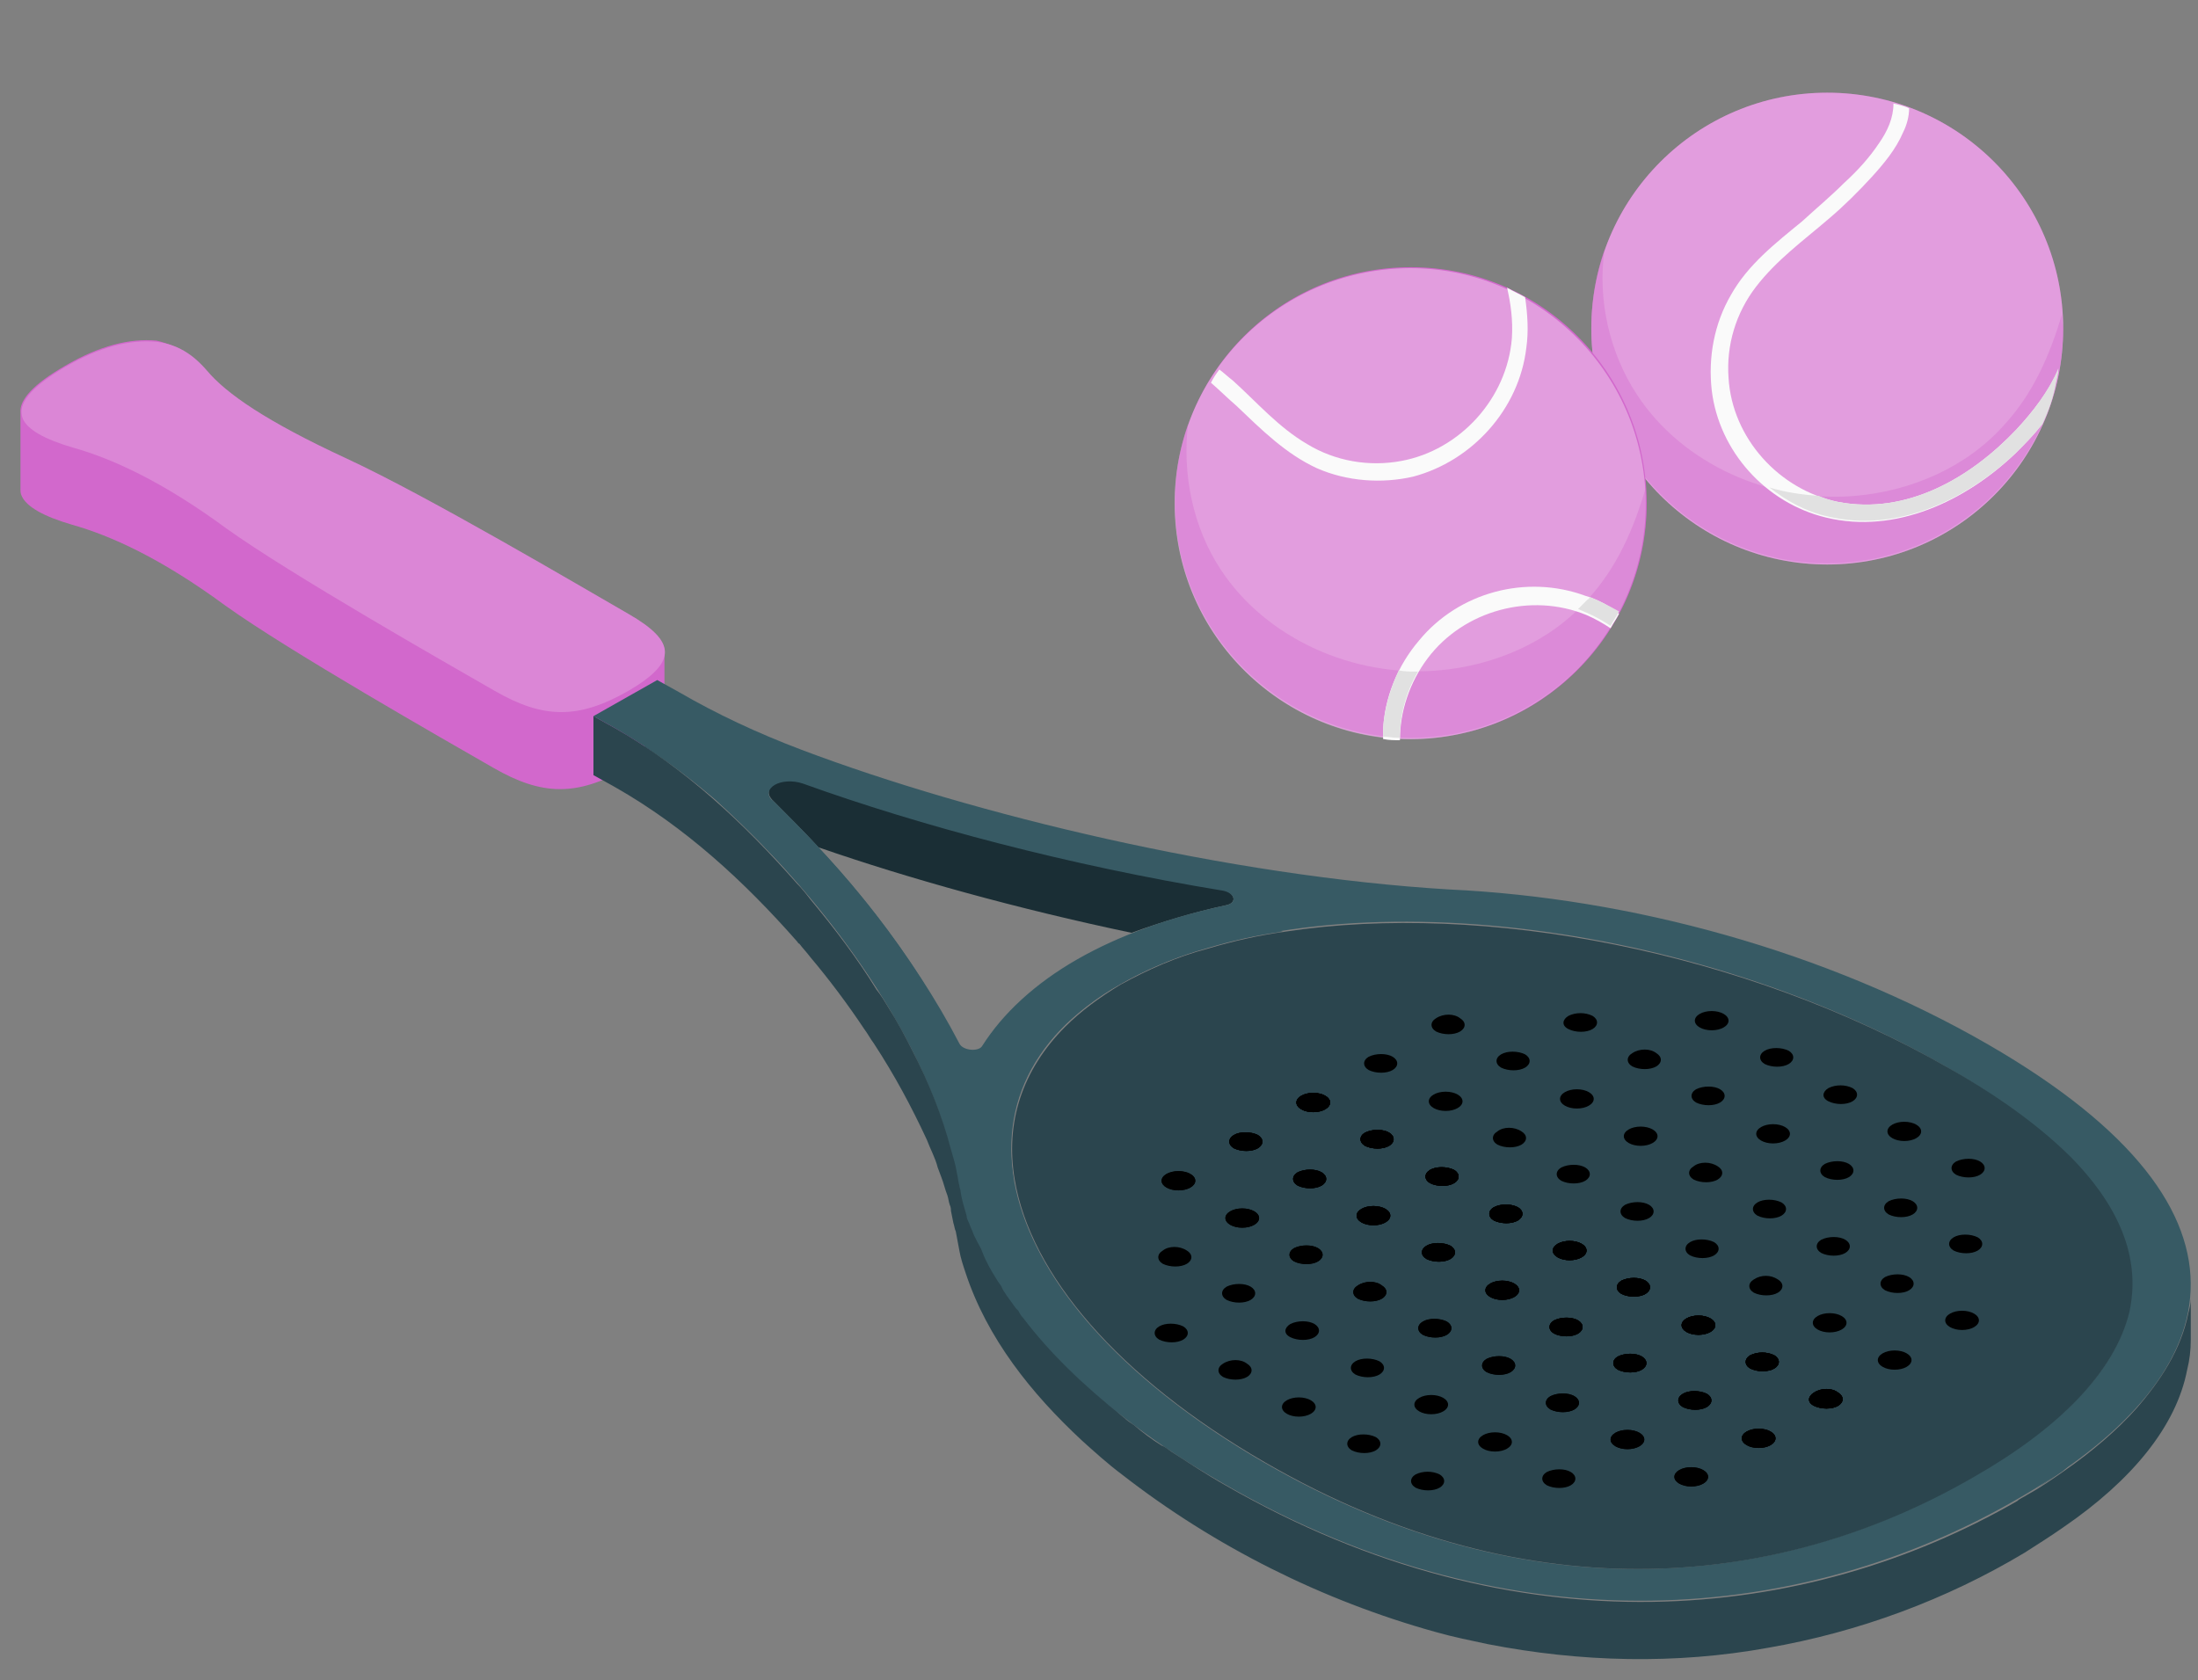 <?xml version="1.0" encoding="utf-8"?>
<!-- Generator: Adobe Illustrator 25.0.0, SVG Export Plug-In . SVG Version: 6.00 Build 0)  -->
<svg version="1.1" id="Layer_1" xmlns="http://www.w3.org/2000/svg" xmlns:xlink="http://www.w3.org/1999/xlink" x="0px" y="0px"
	 viewBox="0 0 182.6 139.6" style="enable-background:new 0 0 182.6 139.6;" xml:space="preserve">
<rect x="0" y="0" width="182.6" height="139.6" fill="#808080" stroke="none"/>
<style type="text/css">
	.st0{fill:#D268CC;}
	.st1{opacity:0.2;fill:#FFFFFF;}
	.st2{fill:#1A2E35;}
	.st3{fill:#375A64;}
	.st4{fill:#2B454E;}
	.st5{opacity:0.35;fill:#FFFFFF;}
	.st6{opacity:0.35;fill:#D268CC;}
	.st7{fill:#FAFAFA;}
	.st8{fill:#E1E1E1;}
</style>
<g id="_Racquet">
	<g>
		<path class="st0" d="M17.2,30.9c1.6,1.9,4.9,4.2,11.6,7.3c6.7,3.1,19.4,10.6,23.4,12.9c2,1.2,3.1,2.2,3,3.2c0,1,0,5.3,0,6.3
			c0,1-1,2-3.1,3.2c-4.2,2.4-7.1,2.3-11.1,0c-4-2.3-17-9.7-22.3-13.5c-5.3-3.9-9.5-5.8-12.7-6.7c-2.4-0.7-3.8-1.5-4.2-2.4
			c-0.1-0.2-0.1-0.4-0.1-0.6c0-1.1,0-6.1,0-6.3c-0.1-1.1,1.1-2.4,3.7-3.9c2.9-1.7,5.4-2.3,7.6-2.1C14.7,28.7,16,29.5,17.2,30.9z"/>
		<path class="st0" d="M5.4,30.5c2.9-1.7,5.4-2.3,7.6-2.1c1.7,0.2,3,1,4.2,2.4c1.6,1.9,4.9,4.2,11.6,7.3
			c6.7,3.1,19.4,10.6,23.4,12.9c4,2.3,4.1,4,0,6.4c-4.2,2.4-7.1,2.3-11.1,0c-4-2.3-17-9.7-22.3-13.5c-5.3-3.9-9.5-5.8-12.7-6.7
			c-2.4-0.7-3.8-1.5-4.2-2.4C1.4,33.6,2.5,32.2,5.4,30.5z"/>
		<path class="st1" d="M5.4,30.5c2.9-1.7,5.4-2.3,7.6-2.1c1.7,0.2,3,1,4.2,2.4c1.6,1.9,4.9,4.2,11.6,7.3
			c6.7,3.1,19.4,10.6,23.4,12.9c4,2.3,4.1,4,0,6.4c-4.2,2.4-7.1,2.3-11.1,0c-4-2.3-17-9.7-22.3-13.5c-5.3-3.9-9.5-5.8-12.7-6.7
			c-2.4-0.7-3.8-1.5-4.2-2.4C1.4,33.6,2.5,32.2,5.4,30.5z"/>
	</g>
	<g>
		<path class="st2" d="M101.9,75.2c-2.8,0.6-5.4,1.4-7.9,2.3c0,0,0,0,0,0c-9.5-2-18.5-4.5-26-7.1c-1.3-1.4-2.5-2.6-3.8-3.9
			c-1.1-1.1,0.7-2.1,2.5-1.5c9.7,3.5,22.1,6.8,34.9,8.9C102.6,74.2,102.8,75,101.9,75.2z"/>
		<path class="st3" d="M165.2,86.8c-13.5-7.8-29.8-12.2-44.8-12.9c-18.3-1.1-39.5-6.2-53.8-11.6c-3.7-1.4-7.1-3-10.2-4.8l-1.8-1
			l-5.3,3l1.8,1c3.1,1.8,5.9,3.8,8.3,5.9c9.3,8.3,18.1,20.5,20,31.1c1.2,8.6,8.8,18.1,22.3,25.8c24.3,14,48.3,11.4,65.8,1.3
			C185,114.6,189.4,100.8,165.2,86.8z M101.9,75.2c-4.7,1-8.9,2.5-12.4,4.5c-3.5,2-6.2,4.5-7.9,7.2c-0.3,0.5-1.6,0.4-1.9-0.2
			c-3.8-7.3-9.5-14.5-15.5-20.1c-1.1-1.1,0.7-2.1,2.5-1.5c9.7,3.5,22.1,6.8,34.9,8.9C102.6,74.2,102.8,75,101.9,75.2z M161.8,88.7
			c22.3,12.9,17.8,25,2.1,34c-15.7,9.1-36.6,11.7-58.9-1.2c-22.3-12.9-27.7-30.7-12-39.7C108.7,72.7,139.5,75.8,161.8,88.7z"/>
		<path class="st3" d="M93,81.8c2.1-1.2,4.6-2.3,7.2-3c2-0.6,4.1-1.1,6.4-1.4c-2.6-0.4-5.3-0.8-7.9-1.3c-1.6,0.5-3.2,1-4.7,1.6
			c-1.6,0.6-3.2,1.4-4.6,2.2c-3.6,2-6.1,4.5-7.9,7.2c-0.3,0.5-1.6,0.4-1.9-0.2C76.8,81,72.6,75.3,68,70.4c-1.3-1.4-2.5-2.6-3.8-3.9
			c-0.2-0.1-0.3-0.3-0.3-0.4c-2.7-1.1-5.2-2.4-7.6-3.7l-1.8-1L53.5,62c2.2,1.4,4.1,2.9,5.9,4.4c1.5,1.4,3,2.8,4.5,4.4
			c0.8,0.8,1.5,1.6,2.3,2.5c0,0,0,0,0,0c6.5,7.4,11.8,16.3,13.2,24.2c0.9,6.6,5.6,13.7,13.7,20.1c-5.1-4.9-8.1-10-8.9-14.8
			c-0.3-1.7-0.3-3.3,0-4.9c-0.8-4.7,0.6-9.1,4.2-12.7C89.7,84,91.2,82.8,93,81.8z M168.2,124.3c1.1-0.7,2.2-1.4,3.2-2.1
			c2-1.8,3.5-3.8,4.5-5.8C174.4,119.4,171.8,122.1,168.2,124.3z"/>
	</g>
	<path class="st4" d="M176.9,109c-1.2,5-5.9,9.7-12.9,13.7c-15.7,9.1-36.6,11.7-58.9-1.2c-12.3-7.1-19.5-15.7-20.8-23.5
		c-0.8-4.7,0.6-9.1,4.2-12.7c1.3-1.3,2.8-2.4,4.6-3.5c2.2-1.2,4.6-2.3,7.3-3c2-0.6,4.2-1.1,6.4-1.4c16.4-2.5,38.2,1.6,55.2,11.4
		c4.4,2.5,7.7,5,10.1,7.4C176.4,100.6,177.8,104.9,176.9,109z"/>
	<g>
		<ellipse cx="97.9" cy="98.1" rx="1.4" ry="0.8"/>
		<path d="M104.5,94.3c0.5,0.3,0.5,0.8,0,1.1c-0.5,0.3-1.4,0.3-2,0c-0.5-0.3-0.5-0.8,0-1.1C103,94,103.9,94,104.5,94.3z"/>
		<ellipse cx="109.1" cy="91.6" rx="1.4" ry="0.8"/>
		<ellipse cx="97.9" cy="98.1" rx="1.4" ry="0.8"/>
		<path d="M104.5,94.3c0.5,0.3,0.5,0.8,0,1.1c-0.5,0.3-1.4,0.3-2,0c-0.5-0.3-0.5-0.8,0-1.1C103,94,103.9,94,104.5,94.3z"/>
		<ellipse cx="109.1" cy="91.6" rx="1.4" ry="0.8"/>
		<path d="M104.5,94.3c0.5,0.3,0.5,0.8,0,1.1c-0.5,0.3-1.4,0.3-2,0c-0.5-0.3-0.5-0.8,0-1.1C103,94,103.9,94,104.5,94.3z"/>
		<ellipse cx="109.1" cy="91.6" rx="1.4" ry="0.8"/>
		<ellipse cx="109.1" cy="91.6" rx="1.4" ry="0.8"/>
		<path d="M115.7,87.8c0.5,0.3,0.5,0.8,0,1.1c-0.5,0.3-1.4,0.3-2,0c-0.5-0.3-0.5-0.8,0-1.1C114.3,87.5,115.2,87.5,115.7,87.8z"/>
		<path d="M121.3,84.6c0.5,0.3,0.5,0.8,0,1.1c-0.5,0.3-1.4,0.3-2,0c-0.5-0.3-0.5-0.8,0-1.1C119.9,84.2,120.8,84.2,121.3,84.6z"/>
		<path d="M98.6,103.9c0.5,0.3,0.5,0.8,0,1.1c-0.5,0.3-1.4,0.3-2,0c-0.5-0.3-0.5-0.8,0-1.1C97.1,103.5,98,103.5,98.6,103.9z"/>
		<ellipse cx="103.2" cy="101.2" rx="1.4" ry="0.8"/>
		<path d="M109.8,97.4c0.5,0.3,0.5,0.8,0,1.1c-0.5,0.3-1.4,0.3-2,0c-0.5-0.3-0.5-0.8,0-1.1C108.4,97.1,109.3,97.1,109.8,97.4z"/>
		<path d="M115.4,94.1c0.5,0.3,0.5,0.8,0,1.1c-0.5,0.3-1.4,0.3-2,0c-0.5-0.3-0.5-0.8,0-1.1C114,93.8,114.9,93.8,115.4,94.1z"/>
		<ellipse cx="103.2" cy="101.2" rx="1.4" ry="0.8"/>
		<path d="M109.8,97.4c0.5,0.3,0.5,0.8,0,1.1c-0.5,0.3-1.4,0.3-2,0c-0.5-0.3-0.5-0.8,0-1.1C108.4,97.1,109.3,97.1,109.8,97.4z"/>
		<path d="M115.4,94.1c0.5,0.3,0.5,0.8,0,1.1c-0.5,0.3-1.4,0.3-2,0c-0.5-0.3-0.5-0.8,0-1.1C114,93.8,114.9,93.8,115.4,94.1z"/>
		<path d="M109.8,97.4c0.5,0.3,0.5,0.8,0,1.1c-0.5,0.3-1.4,0.3-2,0c-0.5-0.3-0.5-0.8,0-1.1C108.4,97.1,109.3,97.1,109.8,97.4z"/>
		<path d="M115.4,94.1c0.5,0.3,0.5,0.8,0,1.1c-0.5,0.3-1.4,0.3-2,0c-0.5-0.3-0.5-0.8,0-1.1C114,93.8,114.9,93.8,115.4,94.1z"/>
		<path d="M115.4,94.1c0.5,0.3,0.5,0.8,0,1.1c-0.5,0.3-1.4,0.3-2,0c-0.5-0.3-0.5-0.8,0-1.1C114,93.8,114.9,93.8,115.4,94.1z"/>
		<ellipse cx="120.1" cy="91.5" rx="1.4" ry="0.8"/>
		<path d="M126.7,87.6c0.5,0.3,0.5,0.8,0,1.1c-0.5,0.3-1.4,0.3-2,0c-0.5-0.3-0.5-0.8,0-1.1C125.2,87.3,126.1,87.3,126.7,87.6z"/>
		<path d="M132.3,84.4c0.5,0.3,0.5,0.8,0,1.1c-0.5,0.3-1.4,0.3-2,0s-0.5-0.8,0-1.1C130.9,84.1,131.7,84.1,132.3,84.4z"/>
		<path d="M98.3,110.2c0.5,0.3,0.5,0.8,0,1.1c-0.5,0.3-1.4,0.3-2,0c-0.5-0.3-0.5-0.8,0-1.1C96.8,109.9,97.7,109.9,98.3,110.2z"/>
		<path d="M103.9,106.9c0.5,0.3,0.5,0.8,0,1.1c-0.5,0.3-1.4,0.3-2,0c-0.5-0.3-0.5-0.8,0-1.1C102.5,106.6,103.4,106.6,103.9,106.9z"
			/>
		<path d="M109.5,103.7c0.5,0.3,0.5,0.8,0,1.1c-0.5,0.3-1.4,0.3-2,0c-0.5-0.3-0.5-0.8,0-1.1C108.1,103.4,109,103.4,109.5,103.7z"/>
		<ellipse cx="114.1" cy="101" rx="1.4" ry="0.8"/>
		<path d="M120.8,97.2c0.5,0.3,0.5,0.8,0,1.1c-0.5,0.3-1.4,0.3-2,0c-0.5-0.3-0.5-0.8,0-1.1C119.3,96.9,120.2,96.9,120.8,97.2z"/>
		<path d="M109.5,103.7c0.5,0.3,0.5,0.8,0,1.1c-0.5,0.3-1.4,0.3-2,0c-0.5-0.3-0.5-0.8,0-1.1C108.1,103.4,109,103.4,109.5,103.7z"/>
		<ellipse cx="114.1" cy="101" rx="1.4" ry="0.8"/>
		<path d="M120.8,97.2c0.5,0.3,0.5,0.8,0,1.1c-0.5,0.3-1.4,0.3-2,0c-0.5-0.3-0.5-0.8,0-1.1C119.3,96.9,120.2,96.9,120.8,97.2z"/>
		<ellipse cx="114.1" cy="101" rx="1.4" ry="0.8"/>
		<path d="M120.8,97.2c0.5,0.3,0.5,0.8,0,1.1c-0.5,0.3-1.4,0.3-2,0c-0.5-0.3-0.5-0.8,0-1.1C119.3,96.9,120.2,96.9,120.8,97.2z"/>
		<path d="M120.8,97.2c0.5,0.3,0.5,0.8,0,1.1c-0.5,0.3-1.4,0.3-2,0c-0.5-0.3-0.5-0.8,0-1.1C119.3,96.9,120.2,96.9,120.8,97.2z"/>
		<path d="M126.4,94c0.5,0.3,0.5,0.8,0,1.1c-0.5,0.3-1.4,0.3-2,0c-0.5-0.3-0.5-0.8,0-1.1C124.9,93.6,125.8,93.6,126.4,94z"/>
		<ellipse cx="131" cy="91.3" rx="1.4" ry="0.8"/>
		<path d="M137.6,87.5c0.5,0.3,0.5,0.8,0,1.1s-1.4,0.3-2,0c-0.5-0.3-0.5-0.8,0-1.1C136.2,87.1,137.1,87.1,137.6,87.5z"/>
		<ellipse cx="142.2" cy="84.8" rx="1.4" ry="0.8"/>
		<path d="M103.6,113.3c0.5,0.3,0.5,0.8,0,1.1c-0.5,0.3-1.4,0.3-2,0c-0.5-0.3-0.5-0.8,0-1.1C102.2,112.9,103.1,112.9,103.6,113.3z"
			/>
		<path d="M109.2,110c0.5,0.3,0.5,0.8,0,1.1c-0.5,0.3-1.4,0.3-2,0s-0.5-0.8,0-1.1C107.8,109.7,108.7,109.7,109.2,110z"/>
		<path d="M114.8,106.8c0.5,0.3,0.5,0.8,0,1.1c-0.5,0.3-1.4,0.3-2,0c-0.5-0.3-0.5-0.8,0-1.1C113.4,106.4,114.3,106.4,114.8,106.8z"
			/>
		<path d="M120.5,103.5c0.5,0.3,0.5,0.8,0,1.1c-0.5,0.3-1.4,0.3-2,0c-0.5-0.3-0.5-0.8,0-1.1C119,103.2,119.9,103.2,120.5,103.5z"/>
		<path d="M126.1,100.3c0.5,0.3,0.5,0.8,0,1.1c-0.5,0.3-1.4,0.3-2,0c-0.5-0.3-0.5-0.8,0-1.1C124.7,100,125.5,100,126.1,100.3z"/>
		<path d="M114.8,106.8c0.5,0.3,0.5,0.8,0,1.1c-0.5,0.3-1.4,0.3-2,0c-0.5-0.3-0.5-0.8,0-1.1C113.4,106.4,114.3,106.4,114.8,106.8z"
			/>
		<path d="M120.5,103.5c0.5,0.3,0.5,0.8,0,1.1c-0.5,0.3-1.4,0.3-2,0c-0.5-0.3-0.5-0.8,0-1.1C119,103.2,119.9,103.2,120.5,103.5z"/>
		<path d="M126.1,100.3c0.5,0.3,0.5,0.8,0,1.1c-0.5,0.3-1.4,0.3-2,0c-0.5-0.3-0.5-0.8,0-1.1C124.7,100,125.5,100,126.1,100.3z"/>
		<path d="M120.5,103.5c0.5,0.3,0.5,0.8,0,1.1c-0.5,0.3-1.4,0.3-2,0c-0.5-0.3-0.5-0.8,0-1.1C119,103.2,119.9,103.2,120.5,103.5z"/>
		<path d="M126.1,100.3c0.5,0.3,0.5,0.8,0,1.1c-0.5,0.3-1.4,0.3-2,0c-0.5-0.3-0.5-0.8,0-1.1C124.7,100,125.5,100,126.1,100.3z"/>
		<path d="M126.1,100.3c0.5,0.3,0.5,0.8,0,1.1c-0.5,0.3-1.4,0.3-2,0c-0.5-0.3-0.5-0.8,0-1.1C124.7,100,125.5,100,126.1,100.3z"/>
		<path d="M131.7,97c0.5,0.3,0.5,0.8,0,1.1c-0.5,0.3-1.4,0.3-2,0c-0.5-0.3-0.5-0.8,0-1.1C130.3,96.7,131.2,96.7,131.7,97z"/>
		<ellipse cx="136.3" cy="94.4" rx="1.4" ry="0.8"/>
		<path d="M142.9,90.5c0.5,0.3,0.5,0.8,0,1.1c-0.5,0.3-1.4,0.3-2,0c-0.5-0.3-0.5-0.8,0-1.1C141.5,90.2,142.4,90.2,142.9,90.5z"/>
		<path d="M148.6,87.3c0.5,0.3,0.5,0.8,0,1.1c-0.5,0.3-1.4,0.3-2,0c-0.5-0.3-0.5-0.8,0-1.1C147.1,87,148,87,148.6,87.3z"/>
		<ellipse cx="107.9" cy="116.9" rx="1.4" ry="0.8"/>
		<path d="M114.6,113.1c0.5,0.3,0.5,0.8,0,1.1c-0.5,0.3-1.4,0.3-2,0c-0.5-0.3-0.5-0.8,0-1.1C113.1,112.8,114,112.8,114.6,113.1z"/>
		<path d="M120.2,109.8c0.5,0.3,0.5,0.8,0,1.1c-0.5,0.3-1.4,0.3-2,0c-0.5-0.3-0.5-0.8,0-1.1C118.7,109.5,119.6,109.5,120.2,109.8z"
			/>
		<ellipse cx="124.8" cy="107.2" rx="1.4" ry="0.8"/>
		<ellipse cx="130.4" cy="103.9" rx="1.4" ry="0.8"/>
		<path d="M120.2,109.8c0.5,0.3,0.5,0.8,0,1.1c-0.5,0.3-1.4,0.3-2,0c-0.5-0.3-0.5-0.8,0-1.1C118.7,109.5,119.6,109.5,120.2,109.8z"
			/>
		<ellipse cx="124.8" cy="107.2" rx="1.4" ry="0.8"/>
		<ellipse cx="130.4" cy="103.9" rx="1.4" ry="0.8"/>
		<ellipse cx="124.8" cy="107.2" rx="1.4" ry="0.8"/>
		<ellipse cx="130.4" cy="103.9" rx="1.4" ry="0.8"/>
		<ellipse cx="130.4" cy="103.9" rx="1.4" ry="0.8"/>
		<path d="M137,100.1c0.5,0.3,0.5,0.8,0,1.1c-0.5,0.3-1.4,0.3-2,0c-0.5-0.3-0.5-0.8,0-1.1C135.6,99.8,136.5,99.8,137,100.1z"/>
		<path d="M142.7,96.9c0.5,0.3,0.5,0.8,0,1.1c-0.5,0.3-1.4,0.3-2,0c-0.5-0.3-0.5-0.8,0-1.1C141.2,96.5,142.1,96.5,142.7,96.9z"/>
		<ellipse cx="147.3" cy="94.2" rx="1.4" ry="0.8"/>
		<path d="M153.9,90.4c0.5,0.3,0.5,0.8,0,1.1c-0.5,0.3-1.4,0.3-2,0s-0.5-0.8,0-1.1C152.5,90.1,153.3,90.1,153.9,90.4z"/>
		<path d="M114.3,119.4c0.5,0.3,0.5,0.8,0,1.1c-0.5,0.3-1.4,0.3-2,0c-0.5-0.3-0.5-0.8,0-1.1C112.8,119.1,113.7,119.1,114.3,119.4z"
			/>
		<ellipse cx="118.9" cy="116.7" rx="1.4" ry="0.8"/>
		<path d="M125.5,112.9c0.5,0.3,0.5,0.8,0,1.1c-0.5,0.3-1.4,0.3-2,0c-0.5-0.3-0.5-0.8,0-1.1C124.1,112.6,125,112.6,125.5,112.9z"/>
		<path d="M131.1,109.7c0.5,0.3,0.5,0.8,0,1.1c-0.5,0.3-1.4,0.3-2,0c-0.5-0.3-0.5-0.8,0-1.1C129.7,109.4,130.6,109.4,131.1,109.7z"
			/>
		<path d="M136.7,106.4c0.5,0.3,0.5,0.8,0,1.1c-0.5,0.3-1.4,0.3-2,0c-0.5-0.3-0.5-0.8,0-1.1C135.3,106.1,136.2,106.1,136.7,106.4z"
			/>
		<path d="M125.5,112.9c0.5,0.3,0.5,0.8,0,1.1c-0.5,0.3-1.4,0.3-2,0c-0.5-0.3-0.5-0.8,0-1.1C124.1,112.6,125,112.6,125.5,112.9z"/>
		<path d="M131.1,109.7c0.5,0.3,0.5,0.8,0,1.1c-0.5,0.3-1.4,0.3-2,0c-0.5-0.3-0.5-0.8,0-1.1C129.7,109.4,130.6,109.4,131.1,109.7z"
			/>
		<path d="M136.7,106.4c0.5,0.3,0.5,0.8,0,1.1c-0.5,0.3-1.4,0.3-2,0c-0.5-0.3-0.5-0.8,0-1.1C135.3,106.1,136.2,106.1,136.7,106.4z"
			/>
		<path d="M131.1,109.7c0.5,0.3,0.5,0.8,0,1.1c-0.5,0.3-1.4,0.3-2,0c-0.5-0.3-0.5-0.8,0-1.1C129.7,109.4,130.6,109.4,131.1,109.7z"
			/>
		<path d="M136.7,106.4c0.5,0.3,0.5,0.8,0,1.1c-0.5,0.3-1.4,0.3-2,0c-0.5-0.3-0.5-0.8,0-1.1C135.3,106.1,136.2,106.1,136.7,106.4z"
			/>
		<path d="M136.7,106.4c0.5,0.3,0.5,0.8,0,1.1c-0.5,0.3-1.4,0.3-2,0c-0.5-0.3-0.5-0.8,0-1.1C135.3,106.1,136.2,106.1,136.7,106.4z"
			/>
		<path d="M142.4,103.2c0.5,0.3,0.5,0.8,0,1.1c-0.5,0.3-1.4,0.3-2,0c-0.5-0.3-0.5-0.8,0-1.1C140.9,102.9,141.8,102.9,142.4,103.2z"
			/>
		<path d="M148,99.9c0.5,0.3,0.5,0.8,0,1.1c-0.5,0.3-1.4,0.3-2,0c-0.5-0.3-0.5-0.8,0-1.1S147.4,99.6,148,99.9z"/>
		<path d="M153.6,96.7c0.5,0.3,0.5,0.8,0,1.1c-0.5,0.3-1.4,0.3-2,0c-0.5-0.3-0.5-0.8,0-1.1C152.2,96.4,153.1,96.4,153.6,96.7z"/>
		<ellipse cx="158.2" cy="94" rx="1.4" ry="0.8"/>
		<path d="M119.6,122.5c0.5,0.3,0.5,0.8,0,1.1c-0.5,0.3-1.4,0.3-2,0c-0.5-0.3-0.5-0.8,0-1.1C118.2,122.2,119,122.2,119.6,122.5z"/>
		<ellipse cx="124.2" cy="119.8" rx="1.4" ry="0.8"/>
		<path d="M130.8,116c0.5,0.3,0.5,0.8,0,1.1c-0.5,0.3-1.4,0.3-2,0c-0.5-0.3-0.5-0.8,0-1.1C129.4,115.7,130.3,115.7,130.8,116z"/>
		<path d="M136.4,112.7c0.5,0.3,0.5,0.8,0,1.1c-0.5,0.3-1.4,0.3-2,0c-0.5-0.3-0.5-0.8,0-1.1C135,112.4,135.9,112.4,136.4,112.7z"/>
		<ellipse cx="141.1" cy="110.1" rx="1.4" ry="0.8"/>
		<path d="M130.8,116c0.5,0.3,0.5,0.8,0,1.1c-0.5,0.3-1.4,0.3-2,0c-0.5-0.3-0.5-0.8,0-1.1C129.4,115.7,130.3,115.7,130.8,116z"/>
		<path d="M136.4,112.7c0.5,0.3,0.5,0.8,0,1.1c-0.5,0.3-1.4,0.3-2,0c-0.5-0.3-0.5-0.8,0-1.1C135,112.4,135.9,112.4,136.4,112.7z"/>
		<ellipse cx="141.1" cy="110.1" rx="1.4" ry="0.8"/>
		<path d="M136.4,112.7c0.5,0.3,0.5,0.8,0,1.1c-0.5,0.3-1.4,0.3-2,0c-0.5-0.3-0.5-0.8,0-1.1C135,112.4,135.9,112.4,136.4,112.7z"/>
		<ellipse cx="141.1" cy="110.1" rx="1.4" ry="0.8"/>
		<ellipse cx="141.1" cy="110.1" rx="1.4" ry="0.8"/>
		<path d="M147.7,106.3c0.5,0.3,0.5,0.8,0,1.1c-0.5,0.3-1.4,0.3-2,0c-0.5-0.3-0.5-0.8,0-1.1C146.3,105.9,147.1,105.9,147.7,106.3z"
			/>
		<path d="M153.3,103c0.5,0.3,0.5,0.8,0,1.1c-0.5,0.3-1.4,0.3-2,0c-0.5-0.3-0.5-0.8,0-1.1C151.9,102.7,152.8,102.7,153.3,103z"/>
		<path d="M158.9,99.8c0.5,0.3,0.5,0.8,0,1.1c-0.5,0.3-1.4,0.3-2,0c-0.5-0.3-0.5-0.8,0-1.1C157.5,99.5,158.4,99.5,158.9,99.8z"/>
		<path d="M164.5,96.5c0.5,0.3,0.5,0.8,0,1.1c-0.5,0.3-1.4,0.3-2,0c-0.5-0.3-0.5-0.8,0-1.1C163.1,96.2,164,96.2,164.5,96.5z"/>
		<path d="M130.5,122.3c0.5,0.3,0.5,0.8,0,1.1c-0.5,0.3-1.4,0.3-2,0c-0.5-0.3-0.5-0.8,0-1.1C129.1,122,130,122,130.5,122.3z"/>
		<ellipse cx="135.2" cy="119.6" rx="1.4" ry="0.8"/>
		<path d="M141.8,115.8c0.5,0.3,0.5,0.8,0,1.1c-0.5,0.3-1.4,0.3-2,0c-0.5-0.3-0.5-0.8,0-1.1C140.3,115.5,141.2,115.5,141.8,115.8z"
			/>
		<path d="M147.4,112.6c0.5,0.3,0.5,0.8,0,1.1s-1.4,0.3-2,0c-0.5-0.3-0.5-0.8,0-1.1C146,112.3,146.8,112.3,147.4,112.6z"/>
		<ellipse cx="135.2" cy="119.6" rx="1.4" ry="0.8"/>
		<path d="M141.8,115.8c0.5,0.3,0.5,0.8,0,1.1c-0.5,0.3-1.4,0.3-2,0c-0.5-0.3-0.5-0.8,0-1.1C140.3,115.5,141.2,115.5,141.8,115.8z"
			/>
		<path d="M147.4,112.6c0.5,0.3,0.5,0.8,0,1.1s-1.4,0.3-2,0c-0.5-0.3-0.5-0.8,0-1.1C146,112.3,146.8,112.3,147.4,112.6z"/>
		<path d="M141.8,115.8c0.5,0.3,0.5,0.8,0,1.1c-0.5,0.3-1.4,0.3-2,0c-0.5-0.3-0.5-0.8,0-1.1C140.3,115.5,141.2,115.5,141.8,115.8z"
			/>
		<path d="M147.4,112.6c0.5,0.3,0.5,0.8,0,1.1s-1.4,0.3-2,0c-0.5-0.3-0.5-0.8,0-1.1C146,112.3,146.8,112.3,147.4,112.6z"/>
		<path d="M147.4,112.6c0.5,0.3,0.5,0.8,0,1.1s-1.4,0.3-2,0c-0.5-0.3-0.5-0.8,0-1.1C146,112.3,146.8,112.3,147.4,112.6z"/>
		<ellipse cx="152" cy="109.9" rx="1.4" ry="0.8"/>
		<path d="M158.6,106.1c0.5,0.3,0.5,0.8,0,1.1c-0.5,0.3-1.4,0.3-2,0c-0.5-0.3-0.5-0.8,0-1.1C157.2,105.8,158.1,105.8,158.6,106.1z"
			/>
		<path d="M164.3,102.8c0.5,0.3,0.5,0.8,0,1.1c-0.5,0.3-1.4,0.3-2,0c-0.5-0.3-0.5-0.8,0-1.1C162.8,102.5,163.7,102.5,164.3,102.8z"
			/>
		<ellipse cx="140.5" cy="122.7" rx="1.4" ry="0.8"/>
		<ellipse cx="146.1" cy="119.5" rx="1.4" ry="0.8"/>
		<path d="M152.7,115.7c0.5,0.3,0.5,0.8,0,1.1s-1.4,0.3-2,0s-0.5-0.8,0-1.1C151.3,115.3,152.2,115.3,152.7,115.7z"/>
		<ellipse cx="140.5" cy="122.7" rx="1.4" ry="0.8"/>
		<ellipse cx="146.1" cy="119.5" rx="1.4" ry="0.8"/>
		<path d="M152.7,115.7c0.5,0.3,0.5,0.8,0,1.1s-1.4,0.3-2,0s-0.5-0.8,0-1.1C151.3,115.3,152.2,115.3,152.7,115.7z"/>
		<ellipse cx="146.1" cy="119.5" rx="1.4" ry="0.8"/>
		<path d="M152.7,115.7c0.5,0.3,0.5,0.8,0,1.1s-1.4,0.3-2,0s-0.5-0.8,0-1.1C151.3,115.3,152.2,115.3,152.7,115.7z"/>
		<path d="M152.7,115.7c0.5,0.3,0.5,0.8,0,1.1s-1.4,0.3-2,0s-0.5-0.8,0-1.1C151.3,115.3,152.2,115.3,152.7,115.7z"/>
		<ellipse cx="157.4" cy="113" rx="1.4" ry="0.8"/>
		<ellipse cx="163" cy="109.7" rx="1.4" ry="0.8"/>
	</g>
	<path class="st4" d="M182,106.6c0,0.1,0,0.2,0,0.4c0,0.1,0,0.2,0,0.3c0,0.2,0,0.4,0,0.6c0,0.4-0.1,0.8-0.2,1.2
		c-0.6,3-2.3,5.6-4.3,7.9c-1.6,1.8-3.7,3.6-6,5.2c-1,0.7-2,1.4-3.1,2c-0.3,0.2-0.6,0.3-0.8,0.5c-17.5,10.1-41.5,12.7-65.8-1.3
		c-1.6-0.9-3.1-1.9-4.5-2.8c-0.3-0.2-0.5-0.4-0.8-0.5c-0.8-0.5-1.6-1.1-2.3-1.7c-0.3-0.2-0.6-0.4-0.8-0.6c-3.4-2.7-6.2-5.4-8.4-8.3
		c-0.2-0.2-0.3-0.4-0.4-0.6c-0.1-0.1-0.1-0.1-0.2-0.2c-0.3-0.4-0.5-0.7-0.8-1.1c-0.1-0.2-0.3-0.4-0.4-0.7c-0.1-0.2-0.3-0.4-0.4-0.6
		c-0.5-0.8-0.9-1.5-1.2-2.3c-0.1-0.3-0.3-0.6-0.4-0.8c-0.1-0.2-0.2-0.4-0.3-0.6c-0.1-0.3-0.3-0.7-0.4-1c-0.1-0.2-0.2-0.4-0.2-0.6
		c-0.2-0.7-0.4-1.3-0.5-2c0-0.2-0.1-0.3-0.1-0.5c-0.1-0.3-0.1-0.6-0.2-1c-0.1-0.7-0.3-1.3-0.5-2c-0.7-2.7-1.8-5.5-3.2-8.2
		c-0.6-1.2-1.3-2.5-2-3.6c-0.3-0.5-0.6-1-1-1.5c-1.6-2.6-3.5-5.1-5.5-7.5c-0.3-0.4-0.7-0.9-1.1-1.3c-4.4-5-9.3-9.6-15.1-12.9l-1.8-1
		v4.9l1.8,1c5.8,3.3,10.7,7.8,15.1,12.8c0.1,0.1,0.1,0.2,0.2,0.2c0.3,0.4,0.6,0.7,0.9,1.1c1.6,1.9,3.1,3.9,4.5,6
		c0.3,0.4,0.5,0.8,0.8,1.2c1.7,2.6,3.1,5.2,4.4,8c0.3,0.8,0.7,1.5,0.9,2.3c0.1,0.3,0.2,0.5,0.3,0.8c0.2,0.5,0.3,1,0.5,1.5
		c0.1,0.3,0.1,0.5,0.2,0.8c0.1,0.2,0.1,0.4,0.1,0.5l0.2,1c0.1,0.3,0.1,0.5,0.2,0.7c0.1,0.5,0.2,1.1,0.3,1.6c0.1,0.6,0.3,1.2,0.5,1.8
		c1.8,5.5,5.5,10.1,9.7,14c1,0.9,2.1,1.9,3.3,2.8c7.7,6,16.7,10.5,26.1,13.1c1.4,0.4,2.9,0.7,4.3,1c7.7,1.5,15.6,1.7,23.3,0.3
		c0,0,0,0,0,0c7.5-1.3,14.8-4,21.3-7.9c1.1-0.7,2.2-1.4,3.2-2.1c5.7-3.9,9.4-8.4,10.3-13.1c0.2-0.8,0.3-1.6,0.3-2.5L182,106.6
		L182,106.6z"/>
</g>
<g id="Ball_00000114768777301366408970000017137919931287412882_">
	<g>
		<circle class="st0" cx="151.8" cy="27.3" r="19.6"/>
		<circle class="st5" cx="151.8" cy="27.3" r="19.6"/>
		<path class="st6" d="M171.3,26.1c-1,3.4-2.4,6.6-4.8,9.2c-3.1,3.5-7.7,5.5-12.4,5.9c-7,0.6-14.3-2.6-18.1-8.4
			c-2.3-3.5-3.3-7.9-2.7-12.1c-0.7,2-1.1,4.2-1.1,6.5c0,10.8,8.8,19.6,19.6,19.6c10.8,0,19.6-8.8,19.6-19.6
			C171.3,26.9,171.3,26.5,171.3,26.1z"/>
		<path class="st7" d="M167.5,35.7c-3.8,4-9.1,7.1-14.8,6c-4.9-1-8.8-5.3-9.1-10.3c-0.2-2.7,0.6-5.4,2.3-7.6c1.7-2.2,3.9-3.8,6-5.6
			c1.3-1.1,2.5-2.3,3.6-3.5c1-1.1,2-2.3,2.6-3.7c0.3-0.6,0.5-1.3,0.5-2c-0.4-0.2-0.9-0.3-1.3-0.4c0,1.2-0.5,2.3-1.2,3.3
			c-0.8,1.2-1.8,2.3-2.9,3.3c-1.1,1.1-2.3,2.1-3.5,3.2c-2.2,1.8-4.5,3.6-5.9,6.1c-1.4,2.4-1.9,5.2-1.6,7.9c0.6,5.1,4.5,9.4,9.5,10.6
			c5.8,1.4,11.6-1.4,15.7-5.3c0.8-0.8,1.5-1.5,2.2-2.4c0.6-1.5,1.1-3,1.4-4.6C170.2,32.5,168.9,34.2,167.5,35.7z"/>
	</g>
	<path class="st8" d="M167.5,35.7c-3.8,4-9.1,7.1-14.8,6c-0.6-0.1-1.1-0.3-1.6-0.5c-1.4-0.1-2.8-0.3-4.1-0.7c1.4,1.1,3,2,4.8,2.4
		c5.8,1.4,11.6-1.4,15.7-5.3c0.8-0.8,1.5-1.5,2.2-2.4c0,0,0,0,0,0c0.5-1.1,0.9-2.2,1.1-3.4c0,0,0,0,0,0c0.1-0.4,0.2-0.8,0.2-1.2
		c0,0,0,0,0,0C170.2,32.5,168.9,34.2,167.5,35.7z"/>
</g>
<g id="Ball_00000001644132063361901490000011831020000156854688_">
	<g>
		<circle class="st0" cx="117.2" cy="41.8" r="19.6"/>
		<path class="st5" d="M115,22.4c10.7-1.2,20.4,6.6,21.6,17.3c1.2,10.7-6.6,20.4-17.3,21.6c-10.7,1.2-20.4-6.6-21.6-17.3
			C96.5,33.2,104.3,23.6,115,22.4z"/>
		<path class="st6" d="M136.7,40.6c-1,3.4-2.4,6.6-4.8,9.2c-3.1,3.5-7.7,5.5-12.4,5.9c-7,0.6-14.3-2.6-18.1-8.4
			c-2.3-3.5-3.2-7.9-2.7-12.1c-0.7,2-1.1,4.2-1.1,6.5c0,10.8,8.8,19.6,19.6,19.6c10.8,0,19.6-8.8,19.6-19.6
			C136.7,41.4,136.7,41,136.7,40.6z"/>
		<path class="st7" d="M126.8,28.9c0.2-1.4,0.1-2.8-0.1-4.2c-0.5-0.3-1-0.5-1.5-0.8c0.3,1.3,0.5,2.7,0.4,4.2
			c-0.4,5-4.3,9.3-9.2,10.2c-2.7,0.5-5.5,0-7.8-1.4c-2.4-1.4-4.2-3.5-6.2-5.3c-0.4-0.3-0.7-0.6-1.1-0.9c-0.3,0.4-0.5,0.7-0.7,1.1
			c0.7,0.6,1.4,1.3,2.1,1.9c2.1,2,4.1,4,6.7,5.2c2.5,1.1,5.4,1.3,8,0.7C122.3,38.3,126.2,34,126.8,28.9z"/>
		<path class="st7" d="M131.7,49.5c-4.9-1.8-10.5-0.3-13.8,3.7c-1.8,2.1-2.9,4.8-3,7.5c0,0.2,0,0.4,0,0.7c0.5,0.1,0.9,0.1,1.4,0.1
			c0-2.4,0.8-4.8,2.3-6.8c3-4,8.6-5.5,13.2-3.6c0.7,0.3,1.4,0.7,2,1.1c0.2-0.4,0.5-0.8,0.7-1.2C133.7,50.3,132.7,49.8,131.7,49.5z"
			/>
		<g>
			<path class="st8" d="M132.1,49.6c-0.1,0.1-0.1,0.2-0.2,0.2c-0.3,0.3-0.6,0.6-0.8,0.8c0.2,0.1,0.5,0.2,0.7,0.3
				c0.7,0.3,1.4,0.7,2,1.1c0.2-0.4,0.5-0.8,0.7-1.2c0,0,0,0,0,0C133.8,50.4,133,50,132.1,49.6z"/>
			<path class="st8" d="M117.8,55.8c-0.5,0-1.1,0-1.6-0.1c-0.7,1.5-1.2,3.2-1.3,4.8c0,0.2,0,0.4,0,0.7c0,0,0,0,0,0
				c0.4,0,0.8,0.1,1.3,0.1c0,0,0,0,0.1,0C116.3,59.4,116.8,57.5,117.8,55.8z"/>
		</g>
	</g>
</g>
</svg>
